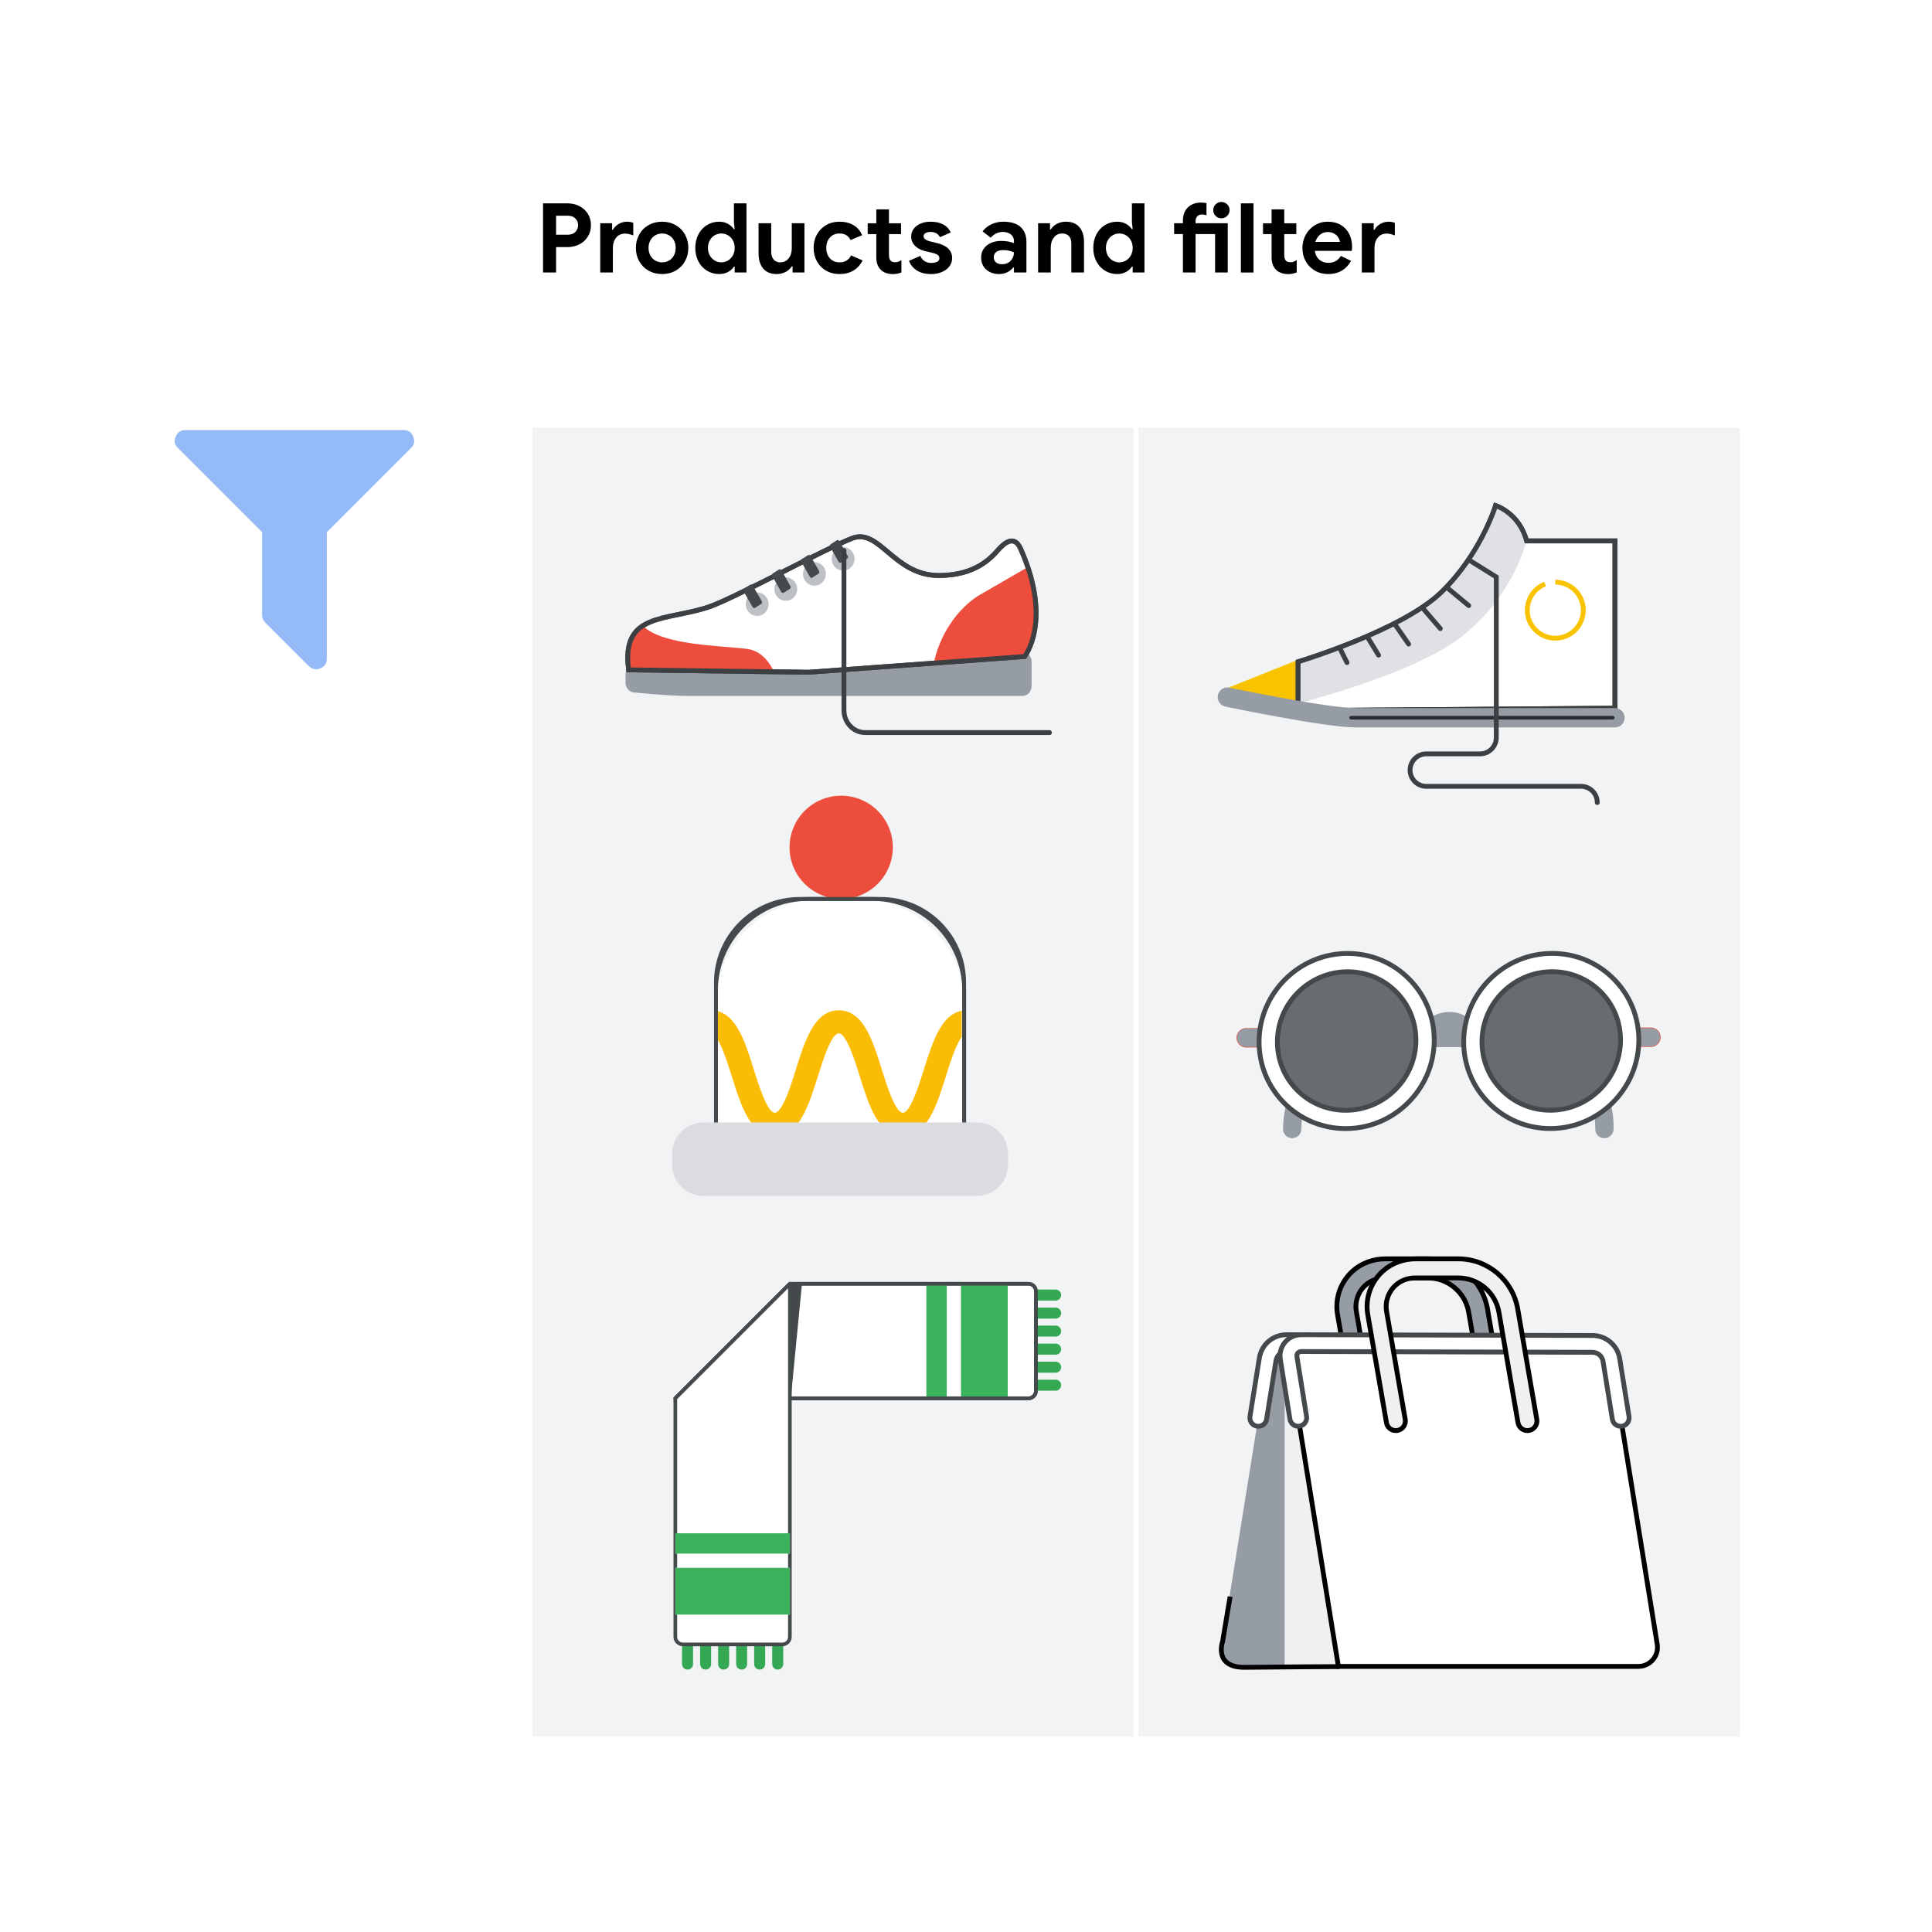 <?xml version="1.0" encoding="utf-8"?>
<!-- Generator: Adobe Illustrator 25.0.0, SVG Export Plug-In . SVG Version: 6.00 Build 0)  -->
<svg version="1.1" xmlns="http://www.w3.org/2000/svg" xmlns:xlink="http://www.w3.org/1999/xlink" x="0px" y="0px"
	 viewBox="0 0 400 400" style="enable-background:new 0 0 400 400;" xml:space="preserve">
<style type="text/css">
	.st0{fill:#FFFFFF;}
	.st1{fill:#94BBF8;}
	.st2{fill:#F1F3F4;}
	.st3{fill:#969CA4;}
	.st4{fill:#FFFFFF;stroke:#3C4043;stroke-linecap:round;stroke-miterlimit:10;}
	.st5{fill:#EC4D3C;}
	.st6{fill:none;stroke:#3C4043;stroke-linecap:round;stroke-miterlimit:10;}
	.st7{fill:none;stroke:#BDC1C6;stroke-width:2;stroke-miterlimit:10;}
	.st8{fill:#44494C;}
	.st9{fill:none;stroke:#FFFFFF;stroke-linecap:round;stroke-miterlimit:10;}
	.st10{fill:none;stroke:#EA4335;stroke-width:4;stroke-linecap:round;stroke-linejoin:round;stroke-miterlimit:10;}
	.st11{opacity:0.5;}
	.st12{fill:none;stroke:url(#SVGID_1_);stroke-width:4;stroke-linecap:round;stroke-linejoin:round;stroke-miterlimit:10;}
	.st13{fill:none;stroke:url(#SVGID_2_);stroke-width:4;stroke-linecap:round;stroke-linejoin:round;stroke-miterlimit:10;}
	.st14{fill:#686C71;}
	.st15{fill:#FFFFFF;stroke:#44494C;stroke-linecap:round;stroke-linejoin:round;stroke-miterlimit:10;}
	.st16{fill:#34A853;}
	.st17{fill:#3BB05D;}
	.st18{clip-path:url(#SVGID_4_);fill:#FBBC05;}
	.st19{fill:#DADCE0;}
	.st20{fill:#FAC300;}
	.st21{fill:#DFE1E5;}
	.st22{fill:none;stroke:#FAC300;stroke-miterlimit:10;}
	.st23{fill:none;stroke:#969CA4;stroke-width:4;stroke-linecap:round;stroke-linejoin:round;stroke-miterlimit:10;}
	.st24{fill:none;stroke:#2A2C33;stroke-width:0.75;stroke-linecap:round;stroke-miterlimit:10;}
	.st25{fill:#E09108;}
	.st26{fill:#969CA4;stroke:#000000;stroke-miterlimit:10;}
	.st27{fill:#EFF0F2;}
	.st28{fill:#FFFFFF;stroke:#000000;stroke-miterlimit:10;}
	.st29{fill:#FBBC05;}
	.st30{fill:#EFF0F2;stroke:#000000;stroke-miterlimit:10;}
	.st31{fill:none;stroke:#000000;stroke-miterlimit:10;}
	.st32{fill:none;stroke:url(#SVGID_7_);stroke-width:4;stroke-linecap:round;stroke-linejoin:round;stroke-miterlimit:10;}
	.st33{fill:none;stroke:url(#SVGID_8_);stroke-width:4;stroke-linecap:round;stroke-linejoin:round;stroke-miterlimit:10;}
	.st34{clip-path:url(#SVGID_10_);fill:#FBBC05;}
	.st35{fill:none;stroke:url(#SVGID_13_);stroke-width:4;stroke-linecap:round;stroke-linejoin:round;stroke-miterlimit:10;}
	.st36{fill:none;stroke:url(#SVGID_14_);stroke-width:4;stroke-linecap:round;stroke-linejoin:round;stroke-miterlimit:10;}
	.st37{clip-path:url(#SVGID_16_);fill:#FBBC05;}
	.st38{fill:none;stroke:url(#SVGID_19_);stroke-width:4;stroke-linecap:round;stroke-linejoin:round;stroke-miterlimit:10;}
	.st39{fill:none;stroke:url(#SVGID_20_);stroke-width:4;stroke-linecap:round;stroke-linejoin:round;stroke-miterlimit:10;}
	.st40{clip-path:url(#SVGID_22_);fill:#FBBC05;}
	.st41{fill:none;stroke:url(#SVGID_25_);stroke-width:4;stroke-linecap:round;stroke-linejoin:round;stroke-miterlimit:10;}
	.st42{fill:none;stroke:url(#SVGID_26_);stroke-width:4;stroke-linecap:round;stroke-linejoin:round;stroke-miterlimit:10;}
	.st43{clip-path:url(#SVGID_28_);fill:#FBBC05;}
	.st44{fill:none;stroke:url(#SVGID_31_);stroke-width:4;stroke-linecap:round;stroke-linejoin:round;stroke-miterlimit:10;}
	.st45{fill:none;stroke:url(#SVGID_32_);stroke-width:4;stroke-linecap:round;stroke-linejoin:round;stroke-miterlimit:10;}
	.st46{clip-path:url(#SVGID_34_);fill:#FBBC05;}
	.st47{fill:none;stroke:url(#SVGID_37_);stroke-width:4;stroke-linecap:round;stroke-linejoin:round;stroke-miterlimit:10;}
	.st48{fill:none;stroke:url(#SVGID_38_);stroke-width:4;stroke-linecap:round;stroke-linejoin:round;stroke-miterlimit:10;}
	.st49{clip-path:url(#SVGID_40_);fill:#FBBC05;}
	.st50{fill:none;stroke:url(#SVGID_43_);stroke-width:4;stroke-linecap:round;stroke-linejoin:round;stroke-miterlimit:10;}
	.st51{fill:none;stroke:url(#SVGID_44_);stroke-width:4;stroke-linecap:round;stroke-linejoin:round;stroke-miterlimit:10;}
	.st52{clip-path:url(#SVGID_46_);fill:#FBBC05;}
	.st53{fill:none;stroke:url(#SVGID_49_);stroke-width:4;stroke-linecap:round;stroke-linejoin:round;stroke-miterlimit:10;}
	.st54{fill:none;stroke:url(#SVGID_50_);stroke-width:4;stroke-linecap:round;stroke-linejoin:round;stroke-miterlimit:10;}
	.st55{clip-path:url(#SVGID_52_);fill:#FBBC05;}
	.st56{fill:none;stroke:url(#SVGID_55_);stroke-width:4;stroke-linecap:round;stroke-linejoin:round;stroke-miterlimit:10;}
	.st57{fill:none;stroke:url(#SVGID_56_);stroke-width:4;stroke-linecap:round;stroke-linejoin:round;stroke-miterlimit:10;}
	.st58{clip-path:url(#SVGID_58_);fill:#FBBC05;}
	.st59{fill:none;stroke:url(#SVGID_61_);stroke-width:4;stroke-linecap:round;stroke-linejoin:round;stroke-miterlimit:10;}
	.st60{fill:none;stroke:url(#SVGID_62_);stroke-width:4;stroke-linecap:round;stroke-linejoin:round;stroke-miterlimit:10;}
	.st61{clip-path:url(#SVGID_64_);fill:#FBBC05;}
	.st62{fill:none;stroke:url(#SVGID_67_);stroke-width:4;stroke-linecap:round;stroke-linejoin:round;stroke-miterlimit:10;}
	.st63{fill:none;stroke:url(#SVGID_68_);stroke-width:4;stroke-linecap:round;stroke-linejoin:round;stroke-miterlimit:10;}
	.st64{clip-path:url(#SVGID_70_);fill:#FBBC05;}
	.st65{fill:none;stroke:url(#SVGID_73_);stroke-width:4;stroke-linecap:round;stroke-linejoin:round;stroke-miterlimit:10;}
	.st66{fill:none;stroke:url(#SVGID_74_);stroke-width:4;stroke-linecap:round;stroke-linejoin:round;stroke-miterlimit:10;}
	.st67{clip-path:url(#SVGID_76_);fill:#FBBC05;}
	.st68{fill:none;stroke:url(#SVGID_79_);stroke-width:4;stroke-linecap:round;stroke-linejoin:round;stroke-miterlimit:10;}
	.st69{fill:none;stroke:url(#SVGID_80_);stroke-width:4;stroke-linecap:round;stroke-linejoin:round;stroke-miterlimit:10;}
	.st70{clip-path:url(#SVGID_82_);fill:#FBBC05;}
	.st71{fill:none;stroke:url(#SVGID_85_);stroke-width:4;stroke-linecap:round;stroke-linejoin:round;stroke-miterlimit:10;}
	.st72{fill:none;stroke:url(#SVGID_86_);stroke-width:4;stroke-linecap:round;stroke-linejoin:round;stroke-miterlimit:10;}
	.st73{clip-path:url(#SVGID_88_);fill:#FBBC05;}
	.st74{fill:none;stroke:url(#SVGID_91_);stroke-width:4;stroke-linecap:round;stroke-linejoin:round;stroke-miterlimit:10;}
	.st75{fill:none;stroke:url(#SVGID_92_);stroke-width:4;stroke-linecap:round;stroke-linejoin:round;stroke-miterlimit:10;}
	.st76{clip-path:url(#SVGID_94_);fill:#FBBC05;}
	.st77{fill:none;stroke:url(#SVGID_97_);stroke-width:4;stroke-linecap:round;stroke-linejoin:round;stroke-miterlimit:10;}
	.st78{fill:none;stroke:url(#SVGID_98_);stroke-width:4;stroke-linecap:round;stroke-linejoin:round;stroke-miterlimit:10;}
	.st79{clip-path:url(#SVGID_100_);fill:#FBBC05;}
	.st80{fill:none;stroke:url(#SVGID_103_);stroke-width:4;stroke-linecap:round;stroke-linejoin:round;stroke-miterlimit:10;}
	.st81{fill:none;stroke:url(#SVGID_104_);stroke-width:4;stroke-linecap:round;stroke-linejoin:round;stroke-miterlimit:10;}
	.st82{clip-path:url(#SVGID_106_);fill:#FBBC05;}
	.st83{fill:none;stroke:url(#SVGID_109_);stroke-width:4;stroke-linecap:round;stroke-linejoin:round;stroke-miterlimit:10;}
	.st84{fill:none;stroke:url(#SVGID_110_);stroke-width:4;stroke-linecap:round;stroke-linejoin:round;stroke-miterlimit:10;}
	.st85{clip-path:url(#SVGID_112_);fill:#FBBC05;}
	.st86{fill:none;stroke:url(#SVGID_115_);stroke-width:4;stroke-linecap:round;stroke-linejoin:round;stroke-miterlimit:10;}
	.st87{fill:none;stroke:url(#SVGID_116_);stroke-width:4;stroke-linecap:round;stroke-linejoin:round;stroke-miterlimit:10;}
	.st88{clip-path:url(#SVGID_118_);fill:#FBBC05;}
	.st89{fill:none;stroke:url(#SVGID_121_);stroke-width:4;stroke-linecap:round;stroke-linejoin:round;stroke-miterlimit:10;}
	.st90{fill:none;stroke:url(#SVGID_122_);stroke-width:4;stroke-linecap:round;stroke-linejoin:round;stroke-miterlimit:10;}
	.st91{clip-path:url(#SVGID_124_);fill:#FBBC05;}
	.st92{fill:none;stroke:url(#SVGID_127_);stroke-width:4;stroke-linecap:round;stroke-linejoin:round;stroke-miterlimit:10;}
	.st93{fill:none;stroke:url(#SVGID_128_);stroke-width:4;stroke-linecap:round;stroke-linejoin:round;stroke-miterlimit:10;}
	.st94{clip-path:url(#SVGID_130_);fill:#FBBC05;}
	.st95{fill:none;stroke:url(#SVGID_133_);stroke-width:4;stroke-linecap:round;stroke-linejoin:round;stroke-miterlimit:10;}
	.st96{fill:none;stroke:url(#SVGID_134_);stroke-width:4;stroke-linecap:round;stroke-linejoin:round;stroke-miterlimit:10;}
	.st97{clip-path:url(#SVGID_136_);fill:#FBBC05;}
	.st98{fill:none;stroke:url(#SVGID_139_);stroke-width:4;stroke-linecap:round;stroke-linejoin:round;stroke-miterlimit:10;}
	.st99{fill:none;stroke:url(#SVGID_140_);stroke-width:4;stroke-linecap:round;stroke-linejoin:round;stroke-miterlimit:10;}
	.st100{clip-path:url(#SVGID_142_);fill:#FBBC05;}
	.st101{fill:none;stroke:url(#SVGID_145_);stroke-width:4;stroke-linecap:round;stroke-linejoin:round;stroke-miterlimit:10;}
	.st102{fill:none;stroke:url(#SVGID_146_);stroke-width:4;stroke-linecap:round;stroke-linejoin:round;stroke-miterlimit:10;}
	.st103{clip-path:url(#SVGID_148_);fill:#FBBC05;}
	.st104{fill:none;stroke:url(#SVGID_151_);stroke-width:4;stroke-linecap:round;stroke-linejoin:round;stroke-miterlimit:10;}
	.st105{fill:none;stroke:url(#SVGID_152_);stroke-width:4;stroke-linecap:round;stroke-linejoin:round;stroke-miterlimit:10;}
	.st106{clip-path:url(#SVGID_154_);fill:#FBBC05;}
	.st107{fill:none;stroke:url(#SVGID_157_);stroke-width:4;stroke-linecap:round;stroke-linejoin:round;stroke-miterlimit:10;}
	.st108{fill:none;stroke:url(#SVGID_158_);stroke-width:4;stroke-linecap:round;stroke-linejoin:round;stroke-miterlimit:10;}
	.st109{clip-path:url(#SVGID_160_);fill:#FBBC05;}
	.st110{fill:none;stroke:url(#SVGID_163_);stroke-width:4;stroke-linecap:round;stroke-linejoin:round;stroke-miterlimit:10;}
	.st111{fill:none;stroke:url(#SVGID_164_);stroke-width:4;stroke-linecap:round;stroke-linejoin:round;stroke-miterlimit:10;}
	.st112{clip-path:url(#SVGID_166_);fill:#FBBC05;}
	.st113{fill:none;stroke:url(#SVGID_169_);stroke-width:4;stroke-linecap:round;stroke-linejoin:round;stroke-miterlimit:10;}
	.st114{fill:none;stroke:url(#SVGID_170_);stroke-width:4;stroke-linecap:round;stroke-linejoin:round;stroke-miterlimit:10;}
	.st115{clip-path:url(#SVGID_172_);fill:#FBBC05;}
	.st116{fill:none;stroke:url(#SVGID_175_);stroke-width:4;stroke-linecap:round;stroke-linejoin:round;stroke-miterlimit:10;}
	.st117{fill:none;stroke:url(#SVGID_176_);stroke-width:4;stroke-linecap:round;stroke-linejoin:round;stroke-miterlimit:10;}
	.st118{clip-path:url(#SVGID_178_);fill:#FBBC05;}
	.st119{fill:none;stroke:url(#SVGID_181_);stroke-width:4;stroke-linecap:round;stroke-linejoin:round;stroke-miterlimit:10;}
	.st120{fill:none;stroke:url(#SVGID_182_);stroke-width:4;stroke-linecap:round;stroke-linejoin:round;stroke-miterlimit:10;}
	.st121{clip-path:url(#SVGID_184_);fill:#FBBC05;}
	.st122{fill:none;stroke:url(#SVGID_187_);stroke-width:4;stroke-linecap:round;stroke-linejoin:round;stroke-miterlimit:10;}
	.st123{fill:none;stroke:url(#SVGID_188_);stroke-width:4;stroke-linecap:round;stroke-linejoin:round;stroke-miterlimit:10;}
	.st124{clip-path:url(#SVGID_190_);fill:#FBBC05;}
	.st125{fill:none;stroke:url(#SVGID_193_);stroke-width:4;stroke-linecap:round;stroke-linejoin:round;stroke-miterlimit:10;}
	.st126{fill:none;stroke:url(#SVGID_194_);stroke-width:4;stroke-linecap:round;stroke-linejoin:round;stroke-miterlimit:10;}
	.st127{clip-path:url(#SVGID_196_);fill:#FBBC05;}
	.st128{fill:none;stroke:url(#SVGID_199_);stroke-width:4;stroke-linecap:round;stroke-linejoin:round;stroke-miterlimit:10;}
	.st129{fill:none;stroke:url(#SVGID_200_);stroke-width:4;stroke-linecap:round;stroke-linejoin:round;stroke-miterlimit:10;}
	.st130{clip-path:url(#SVGID_202_);fill:#FBBC05;}
	.st131{fill:none;stroke:url(#SVGID_205_);stroke-width:4;stroke-linecap:round;stroke-linejoin:round;stroke-miterlimit:10;}
	.st132{fill:none;stroke:url(#SVGID_206_);stroke-width:4;stroke-linecap:round;stroke-linejoin:round;stroke-miterlimit:10;}
	.st133{clip-path:url(#SVGID_208_);fill:#FBBC05;}
	.st134{fill:none;stroke:url(#SVGID_211_);stroke-width:4;stroke-linecap:round;stroke-linejoin:round;stroke-miterlimit:10;}
	.st135{fill:none;stroke:url(#SVGID_212_);stroke-width:4;stroke-linecap:round;stroke-linejoin:round;stroke-miterlimit:10;}
	.st136{clip-path:url(#SVGID_214_);fill:#FBBC05;}
	.st137{fill:none;stroke:url(#SVGID_217_);stroke-width:4;stroke-linecap:round;stroke-linejoin:round;stroke-miterlimit:10;}
	.st138{fill:none;stroke:url(#SVGID_218_);stroke-width:4;stroke-linecap:round;stroke-linejoin:round;stroke-miterlimit:10;}
	.st139{clip-path:url(#SVGID_220_);fill:#FBBC05;}
	.st140{fill:none;stroke:url(#SVGID_223_);stroke-width:4;stroke-linecap:round;stroke-linejoin:round;stroke-miterlimit:10;}
	.st141{fill:none;stroke:url(#SVGID_224_);stroke-width:4;stroke-linecap:round;stroke-linejoin:round;stroke-miterlimit:10;}
	.st142{clip-path:url(#SVGID_226_);fill:#FBBC05;}
	.st143{fill:none;stroke:url(#SVGID_229_);stroke-width:4;stroke-linecap:round;stroke-linejoin:round;stroke-miterlimit:10;}
	.st144{fill:none;stroke:url(#SVGID_230_);stroke-width:4;stroke-linecap:round;stroke-linejoin:round;stroke-miterlimit:10;}
	.st145{clip-path:url(#SVGID_232_);fill:#FBBC05;}
	.st146{fill:none;stroke:url(#SVGID_235_);stroke-width:4;stroke-linecap:round;stroke-linejoin:round;stroke-miterlimit:10;}
	.st147{fill:none;stroke:url(#SVGID_236_);stroke-width:4;stroke-linecap:round;stroke-linejoin:round;stroke-miterlimit:10;}
	.st148{clip-path:url(#SVGID_238_);fill:#FBBC05;}
	.st149{fill:none;stroke:url(#SVGID_241_);stroke-width:4;stroke-linecap:round;stroke-linejoin:round;stroke-miterlimit:10;}
	.st150{fill:none;stroke:url(#SVGID_242_);stroke-width:4;stroke-linecap:round;stroke-linejoin:round;stroke-miterlimit:10;}
	.st151{clip-path:url(#SVGID_244_);fill:#FBBC05;}
	.st152{fill:none;stroke:url(#SVGID_247_);stroke-width:4;stroke-linecap:round;stroke-linejoin:round;stroke-miterlimit:10;}
	.st153{fill:none;stroke:url(#SVGID_248_);stroke-width:4;stroke-linecap:round;stroke-linejoin:round;stroke-miterlimit:10;}
	.st154{clip-path:url(#SVGID_250_);fill:#FBBC05;}
	.st155{fill:none;stroke:url(#SVGID_253_);stroke-width:4;stroke-linecap:round;stroke-linejoin:round;stroke-miterlimit:10;}
	.st156{fill:none;stroke:url(#SVGID_254_);stroke-width:4;stroke-linecap:round;stroke-linejoin:round;stroke-miterlimit:10;}
	.st157{clip-path:url(#SVGID_256_);fill:#FBBC05;}
	.st158{fill:none;stroke:url(#SVGID_259_);stroke-width:4;stroke-linecap:round;stroke-linejoin:round;stroke-miterlimit:10;}
	.st159{fill:none;stroke:url(#SVGID_260_);stroke-width:4;stroke-linecap:round;stroke-linejoin:round;stroke-miterlimit:10;}
	.st160{clip-path:url(#SVGID_262_);fill:#FBBC05;}
	.st161{fill:none;stroke:url(#SVGID_265_);stroke-width:4;stroke-linecap:round;stroke-linejoin:round;stroke-miterlimit:10;}
	.st162{fill:none;stroke:url(#SVGID_266_);stroke-width:4;stroke-linecap:round;stroke-linejoin:round;stroke-miterlimit:10;}
	.st163{clip-path:url(#SVGID_268_);fill:#FBBC05;}
</style>
<g id="Layer_2">
	<rect x="-10" y="-10" class="st0" width="420" height="420"/>
</g>
<g id="Layer_1">
	<g>
		<path class="st1" d="M36.86,92.78l17.4,17.4v17.16c0,0.59,0.22,1.11,0.65,1.54l9.02,9.02c0.41,0.43,0.93,0.65,1.54,0.65
			c0.27,0,0.56-0.06,0.86-0.17c0.9-0.39,1.34-1.05,1.34-2.02v-26.18l17.4-17.4c0.72-0.67,0.87-1.45,0.48-2.4
			c-0.39-0.9-1.06-1.34-2.02-1.34H38.4c-0.96,0-1.64,0.45-2.02,1.34C35.98,91.33,36.14,92.12,36.86,92.78z"/>
		<rect x="110.24" y="88.56" class="st2" width="250" height="271"/>
		<g>
			<g>
				<path class="st3" d="M131.38,143.37c-1.03,0-1.87-0.91-1.87-2.03v-1.71c0-1.12,0.84-2.03,1.87-2.03
					c2.33,0,23.22,1.74,38.91-0.09c4.34-0.51,38.39-2.53,41.42-2.53c1.03,0,1.87,0.91,1.87,2.03v5.04c0,1.12-0.84,2.03-1.87,2.03
					c0,0-65.49,0-69.51,0C138.18,144.09,131.38,143.37,131.38,143.37z"/>
				<path class="st4" d="M212.13,135.92c0,0,5.86-7.3-0.83-22.32c-1.37-3.07-3.53-0.99-4.59,0.2c-1.53,1.72-4.74,5.35-12.35,5.35
					c-9.28,0-12.25-9.84-17.88-7.72c-5.22,1.96-24.83,12.64-29.89,14.29c-8.92,2.9-18.04,1.14-16.43,12.97l37.3,0.49L212.13,135.92z
					"/>
				<path class="st5" d="M202.63,123.3l10.16-5.89c4.2,12.44-0.66,18.5-0.66,18.5l-18.81,1.37
					C195.58,127.2,202.63,123.3,202.63,123.3z"/>
				<path class="st5" d="M133.09,129.55c4.02,4.06,15.77,4.07,21.58,4.8c3.11,0.39,4.81,3.08,5.57,4.73l-30.09-0.4
					C129.47,133.64,130.73,131.07,133.09,129.55z"/>
				<path class="st6" d="M212.13,135.92c0,0,5.86-7.3-0.83-22.32c-1.37-3.07-3.53-0.99-4.59,0.2c-1.53,1.72-4.74,5.35-12.35,5.35
					c-9.28,0-12.25-9.84-17.88-7.72c-5.22,1.96-24.83,12.64-29.89,14.29c-8.92,2.9-18.04,1.14-16.43,12.97l37.3,0.49L212.13,135.92z
					"/>
				<path class="st7" d="M167.25,118.83c0,0.8,0.61,1.44,1.37,1.44s1.37-0.65,1.37-1.44c0-0.8-0.61-1.44-1.37-1.44
					S167.25,118.03,167.25,118.83z"/>
				<path class="st7" d="M173.19,115.7c0,0.8,0.61,1.44,1.37,1.44c0.76,0,1.37-0.65,1.37-1.44c0-0.8-0.61-1.44-1.37-1.44
					C173.8,114.26,173.19,114.91,173.19,115.7z"/>
				<path class="st7" d="M161.32,121.96c0,0.8,0.61,1.44,1.37,1.44c0.76,0,1.37-0.65,1.37-1.44c0-0.8-0.61-1.44-1.37-1.44
					C161.93,120.52,161.32,121.16,161.32,121.96z"/>
				<ellipse class="st7" cx="156.76" cy="125.09" rx="1.37" ry="1.44"/>
				<path class="st8" d="M167.68,119.43c0.11,0.2,0.35,0.26,0.54,0.14l1.23-0.78c0.19-0.12,0.25-0.37,0.13-0.57l-1.79-3.12
					c-0.11-0.2-0.35-0.26-0.54-0.14l-1.23,0.78c-0.19,0.12-0.25,0.37-0.13,0.57L167.68,119.43z"/>
				<path class="st8" d="M173.62,116.31c0.11,0.2,0.35,0.26,0.54,0.14l1.23-0.78c0.19-0.12,0.25-0.37,0.13-0.57l-1.75-3.08
					c-0.11-0.2-0.35-0.26-0.54-0.14l-1.23,0.78c-0.19,0.12-0.25,0.37-0.13,0.57L173.62,116.31z"/>
				<path class="st8" d="M161.75,122.56c0.11,0.2,0.35,0.26,0.54,0.14l1.23-0.78c0.19-0.12,0.25-0.37,0.13-0.57l-1.86-3.28
					c-0.11-0.2-0.35-0.26-0.54-0.14l-1.23,0.78c-0.19,0.12-0.25,0.37-0.13,0.57L161.75,122.56z"/>
				<path class="st8" d="M155.82,125.69c0.11,0.2,0.35,0.26,0.54,0.14l1.23-0.78c0.19-0.12,0.25-0.37,0.13-0.57l-1.88-3.26
					c-0.11-0.2-0.35-0.26-0.54-0.14l-1.23,0.78c-0.19,0.12-0.25,0.37-0.13,0.57L155.82,125.69z"/>
			</g>
			<path class="st6" d="M174.73,113.98v33.05c0,2.57,1.96,4.64,4.38,4.64h38.17"/>
		</g>
		<line class="st9" x1="235.24" y1="88.56" x2="235.24" y2="359.56"/>
		<g>
			<g>
				<g>
					<path d="M112.43,42.1h5.04c0.91,0,1.73,0.19,2.48,0.57c0.75,0.38,1.33,0.91,1.76,1.6c0.43,0.69,0.64,1.47,0.64,2.35
						s-0.21,1.67-0.64,2.36c-0.43,0.69-1.01,1.23-1.76,1.61c-0.75,0.38-1.57,0.57-2.48,0.57h-2.34v5.26h-2.7V42.1z M117.55,48.6
						c0.67,0,1.19-0.19,1.57-0.58c0.38-0.39,0.57-0.85,0.57-1.4s-0.19-1.01-0.57-1.39c-0.38-0.38-0.9-0.57-1.57-0.57h-2.42v3.94
						H117.55z"/>
					<path d="M124.27,46.22h2.46v1.36h0.16c0.25-0.48,0.65-0.88,1.18-1.2c0.53-0.32,1.12-0.48,1.76-0.48c0.47,0,0.89,0.08,1.28,0.24
						v2.6c-0.36-0.13-0.66-0.23-0.91-0.29c-0.25-0.06-0.51-0.09-0.79-0.09c-0.77,0-1.39,0.28-1.84,0.84
						c-0.45,0.56-0.68,1.27-0.68,2.13v5.09h-2.62V46.22z"/>
					<path d="M134.27,56.03c-0.83-0.47-1.47-1.12-1.93-1.94c-0.46-0.82-0.69-1.74-0.69-2.77c0-1.01,0.23-1.93,0.69-2.76
						c0.46-0.83,1.1-1.48,1.93-1.95c0.83-0.47,1.77-0.71,2.82-0.71c1.04,0,1.97,0.24,2.8,0.71c0.83,0.47,1.47,1.12,1.93,1.95
						c0.46,0.83,0.69,1.75,0.69,2.76c0,1.03-0.23,1.95-0.69,2.77c-0.46,0.82-1.1,1.47-1.93,1.94c-0.83,0.47-1.76,0.71-2.8,0.71
						C136.04,56.74,135.1,56.5,134.27,56.03z M138.49,53.96c0.43-0.24,0.77-0.59,1.02-1.04c0.25-0.45,0.38-0.99,0.38-1.6
						c0-0.6-0.13-1.13-0.38-1.58c-0.25-0.45-0.59-0.8-1.02-1.04s-0.89-0.36-1.4-0.36c-0.51,0-0.97,0.12-1.4,0.36
						c-0.43,0.24-0.77,0.59-1.03,1.04c-0.26,0.45-0.39,0.98-0.39,1.58c0,0.6,0.13,1.13,0.39,1.59c0.26,0.46,0.6,0.81,1.03,1.05
						c0.43,0.24,0.89,0.36,1.4,0.36C137.6,54.32,138.06,54.2,138.49,53.96z"/>
					<path d="M146.38,56.05c-0.75-0.46-1.35-1.1-1.78-1.92c-0.43-0.82-0.65-1.76-0.65-2.81c0-1.04,0.22-1.97,0.65-2.8
						c0.43-0.83,1.03-1.47,1.78-1.93s1.59-0.69,2.51-0.69c0.69,0,1.31,0.15,1.84,0.45c0.53,0.3,0.94,0.67,1.22,1.11h0.16l-0.16-1.44
						V42.1h2.6v14.32h-2.44V55.2h-0.16c-0.27,0.44-0.67,0.81-1.21,1.1c-0.54,0.29-1.16,0.44-1.85,0.44
						C147.97,56.74,147.13,56.51,146.38,56.05z M150.71,53.94c0.43-0.25,0.77-0.61,1.02-1.06c0.25-0.45,0.38-0.97,0.38-1.56
						s-0.13-1.11-0.38-1.56c-0.25-0.45-0.59-0.8-1.02-1.05c-0.43-0.25-0.89-0.37-1.38-0.37c-0.48,0-0.93,0.12-1.36,0.37
						c-0.43,0.25-0.77,0.6-1.02,1.05c-0.25,0.45-0.38,0.97-0.38,1.56s0.13,1.11,0.38,1.56c0.25,0.45,0.59,0.81,1.02,1.06
						s0.88,0.38,1.36,0.38C149.82,54.32,150.28,54.19,150.71,53.94z"/>
					<path d="M158.01,55.6c-0.64-0.76-0.96-1.82-0.96-3.18v-6.2h2.62v5.88c0,0.69,0.17,1.24,0.5,1.63c0.33,0.39,0.77,0.59,1.32,0.59
						c0.75,0,1.34-0.27,1.78-0.82s0.66-1.24,0.66-2.08v-5.2h2.62v10.2h-2.46v-1.28h-0.16c-0.31,0.49-0.74,0.88-1.29,1.17
						c-0.55,0.29-1.16,0.43-1.83,0.43C159.58,56.74,158.65,56.36,158.01,55.6z"/>
					<path d="M171.05,56.05c-0.81-0.46-1.45-1.1-1.91-1.93c-0.46-0.83-0.69-1.76-0.69-2.8s0.23-1.97,0.69-2.79
						c0.46-0.82,1.1-1.46,1.91-1.93s1.73-0.7,2.76-0.7c1.13,0,2.11,0.24,2.92,0.73c0.81,0.49,1.4,1.18,1.76,2.07l-2.4,1
						c-0.43-0.91-1.19-1.36-2.28-1.36c-0.8,0-1.46,0.27-1.97,0.82s-0.77,1.27-0.77,2.16c0,0.91,0.26,1.63,0.77,2.18
						s1.17,0.82,1.97,0.82c1.11,0,1.91-0.48,2.4-1.44l2.38,1.04c-0.44,0.89-1.07,1.59-1.88,2.08c-0.81,0.49-1.78,0.74-2.9,0.74
						C172.78,56.74,171.86,56.51,171.05,56.05z"/>
					<path d="M183.41,56.51c-0.43-0.16-0.77-0.37-1.04-0.64c-0.63-0.61-0.94-1.48-0.94-2.61v-4.79h-1.78v-2.24h1.78v-2.88h2.62v2.88
						h2.5v2.24h-2.5v4.34c0,0.53,0.11,0.92,0.34,1.15c0.19,0.22,0.51,0.33,0.96,0.33c0.25,0,0.46-0.03,0.63-0.1
						c0.17-0.07,0.38-0.18,0.65-0.34v2.56c-0.57,0.23-1.18,0.34-1.82,0.34C184.3,56.74,183.84,56.66,183.41,56.51z"/>
					<path d="M189.8,55.98c-0.77-0.51-1.3-1.17-1.61-1.98l2.34-1.02c0.21,0.48,0.52,0.84,0.91,1.09c0.39,0.25,0.85,0.37,1.37,0.37
						c0.48,0,0.88-0.08,1.2-0.23c0.32-0.15,0.48-0.4,0.48-0.75c0-0.33-0.15-0.58-0.44-0.75c-0.29-0.17-0.73-0.32-1.32-0.45
						l-1.2-0.26c-0.83-0.2-1.51-0.56-2.06-1.09c-0.55-0.53-0.82-1.18-0.82-1.97c0-0.59,0.18-1.11,0.53-1.58
						c0.35-0.47,0.83-0.83,1.44-1.08c0.61-0.25,1.28-0.38,2.01-0.38c2.11,0,3.51,0.74,4.22,2.22l-2.24,0.98
						c-0.4-0.72-1.04-1.08-1.92-1.08c-0.45,0-0.81,0.08-1.08,0.25c-0.27,0.17-0.4,0.38-0.4,0.63c0,0.48,0.45,0.84,1.36,1.08
						l1.5,0.36c1.01,0.25,1.78,0.64,2.29,1.16c0.51,0.52,0.77,1.16,0.77,1.92c0,0.65-0.19,1.23-0.57,1.73
						c-0.38,0.5-0.9,0.89-1.56,1.17c-0.66,0.28-1.39,0.42-2.19,0.42C191.57,56.74,190.57,56.49,189.8,55.98z"/>
					<path d="M204.17,55.79c-0.69-0.63-1.04-1.46-1.04-2.49c0-0.68,0.18-1.28,0.54-1.8c0.36-0.52,0.85-0.92,1.48-1.2
						c0.63-0.28,1.32-0.42,2.08-0.42c1.05,0,1.95,0.15,2.7,0.46V49.9c0-0.56-0.21-1.01-0.63-1.36s-0.98-0.52-1.69-0.52
						c-0.48,0-0.94,0.11-1.39,0.33c-0.45,0.22-0.82,0.51-1.11,0.87l-1.68-1.32c0.49-0.64,1.11-1.13,1.86-1.48
						c0.75-0.35,1.56-0.52,2.44-0.52c1.56,0,2.75,0.36,3.56,1.08c0.81,0.72,1.22,1.77,1.22,3.16v6.28h-2.58v-1.04h-0.16
						c-0.31,0.4-0.71,0.73-1.21,0.98s-1.08,0.38-1.73,0.38C205.75,56.74,204.86,56.42,204.17,55.79z M209.26,53.97
						c0.45-0.49,0.67-1.06,0.67-1.71c-0.68-0.32-1.39-0.48-2.14-0.48c-1.36,0-2.04,0.51-2.04,1.52c0,0.41,0.15,0.75,0.44,1.01
						c0.29,0.26,0.71,0.39,1.26,0.39C208.21,54.7,208.81,54.46,209.26,53.97z"/>
					<path d="M214.93,46.22h2.46v1.28h0.16c0.31-0.49,0.74-0.88,1.3-1.17c0.56-0.29,1.17-0.43,1.82-0.43c1.23,0,2.16,0.37,2.8,1.12
						c0.64,0.75,0.96,1.77,0.96,3.06v6.34h-2.62V50.4c0-0.65-0.17-1.16-0.5-1.52c-0.33-0.36-0.8-0.54-1.4-0.54
						c-0.71,0-1.28,0.27-1.71,0.82s-0.65,1.23-0.65,2.06v5.2h-2.62V46.22z"/>
					<path d="M228.78,56.05c-0.75-0.46-1.35-1.1-1.78-1.92c-0.43-0.82-0.65-1.76-0.65-2.81c0-1.04,0.22-1.97,0.65-2.8
						c0.43-0.83,1.03-1.47,1.78-1.93s1.59-0.69,2.51-0.69c0.69,0,1.31,0.15,1.84,0.45c0.53,0.3,0.94,0.67,1.22,1.11h0.16l-0.16-1.44
						V42.1h2.6v14.32h-2.44V55.2h-0.16c-0.27,0.44-0.67,0.81-1.21,1.1c-0.54,0.29-1.16,0.44-1.85,0.44
						C230.37,56.74,229.53,56.51,228.78,56.05z M233.11,53.94c0.43-0.25,0.77-0.61,1.02-1.06c0.25-0.45,0.38-0.97,0.38-1.56
						s-0.13-1.11-0.38-1.56c-0.25-0.45-0.59-0.8-1.02-1.05c-0.43-0.25-0.89-0.37-1.38-0.37c-0.48,0-0.93,0.12-1.36,0.37
						c-0.43,0.25-0.77,0.6-1.02,1.05c-0.25,0.45-0.38,0.97-0.38,1.56s0.13,1.11,0.38,1.56c0.25,0.45,0.59,0.81,1.02,1.06
						c0.43,0.25,0.88,0.38,1.36,0.38C232.22,54.32,232.68,54.19,233.11,53.94z"/>
					<path d="M244.91,48.46h-1.82v-2.24h1.82v-0.56c0-1.16,0.35-2.07,1.04-2.73c0.69-0.66,1.6-0.99,2.72-0.99
						c0.45,0,0.83,0.04,1.12,0.12v2.52c-0.05-0.01-0.17-0.05-0.34-0.1c-0.17-0.05-0.38-0.08-0.62-0.08c-0.39,0-0.7,0.13-0.94,0.38
						s-0.36,0.6-0.36,1.04v0.4h6.66v10.2h-2.62v-7.96h-4.04v7.96h-2.62V48.46z M251.68,44.7c-0.33-0.33-0.49-0.73-0.49-1.2
						s0.16-0.86,0.49-1.19c0.33-0.33,0.72-0.49,1.19-0.49s0.87,0.16,1.2,0.49c0.33,0.33,0.5,0.72,0.5,1.19s-0.17,0.87-0.5,1.2
						c-0.33,0.33-0.73,0.5-1.2,0.5S252.01,45.03,251.68,44.7z"/>
					<path d="M256.91,42.1h2.62v14.32h-2.62V42.1z"/>
					<path d="M265.25,56.51c-0.43-0.16-0.77-0.37-1.04-0.64c-0.63-0.61-0.94-1.48-0.94-2.61v-4.79h-1.78v-2.24h1.78v-2.88h2.62v2.88
						h2.5v2.24h-2.5v4.34c0,0.53,0.11,0.92,0.34,1.15c0.19,0.22,0.51,0.33,0.96,0.33c0.25,0,0.46-0.03,0.63-0.1
						c0.17-0.07,0.38-0.18,0.65-0.34v2.56c-0.57,0.23-1.18,0.34-1.82,0.34C266.14,56.74,265.68,56.66,265.25,56.51z"/>
					<path d="M272.25,56.04c-0.81-0.47-1.45-1.11-1.91-1.93c-0.46-0.82-0.69-1.74-0.69-2.77c0-0.97,0.23-1.88,0.68-2.71
						c0.45-0.83,1.08-1.5,1.88-1.99s1.69-0.74,2.68-0.74c1.05,0,1.96,0.23,2.72,0.68c0.76,0.45,1.34,1.07,1.73,1.86
						c0.39,0.79,0.59,1.66,0.59,2.62c0,0.31-0.02,0.6-0.06,0.88h-7.66c0.13,0.81,0.46,1.43,0.97,1.85s1.13,0.63,1.85,0.63
						c0.6,0,1.12-0.13,1.55-0.39s0.78-0.61,1.03-1.05l2.12,1.04c-1.04,1.81-2.62,2.72-4.74,2.72
						C273.98,56.74,273.06,56.51,272.25,56.04z M277.41,50.08c-0.03-0.32-0.14-0.64-0.35-0.95c-0.21-0.31-0.49-0.57-0.86-0.78
						c-0.37-0.21-0.8-0.31-1.29-0.31c-0.63,0-1.16,0.18-1.61,0.55c-0.45,0.37-0.77,0.86-0.97,1.49H277.41z"/>
					<path d="M281.95,46.22h2.46v1.36h0.16c0.25-0.48,0.65-0.88,1.18-1.2c0.53-0.32,1.12-0.48,1.76-0.48c0.47,0,0.89,0.08,1.28,0.24
						v2.6c-0.36-0.13-0.66-0.23-0.91-0.29s-0.51-0.09-0.79-0.09c-0.77,0-1.39,0.28-1.84,0.84s-0.68,1.27-0.68,2.13v5.09h-2.62V46.22
						z"/>
				</g>
			</g>
		</g>
		<g>
			<line class="st10" x1="337.64" y1="214.75" x2="341.81" y2="214.75"/>
			<path class="st3" d="M337.64,216.65c-1.05,0-1.9-0.85-1.9-1.9c0-1.05,0.85-1.9,1.9-1.9l4.16,0h0c1.05,0,1.9,0.85,1.9,1.9
				c0,1.05-0.85,1.9-1.9,1.9L337.64,216.65L337.64,216.65z"/>
			<line class="st10" x1="258.01" y1="214.86" x2="262.17" y2="214.86"/>
			<path class="st3" d="M258.01,216.75c-1.05,0-1.9-0.85-1.9-1.9c0-1.05,0.85-1.9,1.9-1.9l4.16,0h0c1.05,0,1.9,0.85,1.9,1.9
				c0,1.05-0.85,1.9-1.9,1.9L258.01,216.75L258.01,216.75z"/>
			<path class="st3" d="M332.17,235.66c-0.01,0-0.01,0-0.02,0c-1.05-0.01-1.89-0.87-1.87-1.92c0.06-4.74-1.68-9.14-4.88-12.38
				c-2.92-2.95-6.76-4.58-10.81-4.58c0,0,0,0,0,0l-51.74,0.01c-1.05,0-1.9-0.85-1.9-1.9s0.85-1.9,1.9-1.9l51.74-0.01c0,0,0,0,0,0
				c5.07,0,9.87,2.03,13.51,5.71c3.92,3.97,6.05,9.33,5.98,15.09C334.05,234.83,333.21,235.66,332.17,235.66z"/>
			<path class="st3" d="M267.53,235.64c-0.01,0-0.01,0-0.02,0c-1.05-0.01-1.89-0.87-1.87-1.92c0.13-11.44,9.07-20.76,19.93-20.76
				l51.74-0.01c1.05,0,1.9,0.85,1.9,1.9s-0.85,1.9-1.9,1.9l-51.74,0.01c-8.79,0-16.03,7.63-16.14,17.01
				C269.42,234.81,268.57,235.64,267.53,235.64z"/>
			<path class="st3" d="M295.03,218.27c-0.01,0-0.01,0-0.02,0c-1.05-0.01-1.89-0.87-1.87-1.92c0.04-3.77,3.15-6.84,6.92-6.84
				c0,0,0,0,0,0c1.84,0,3.56,0.72,4.84,2.02c1.29,1.3,1.98,3.03,1.96,4.87c-0.01,1.04-0.86,1.87-1.9,1.87c-0.01,0-0.01,0-0.02,0
				c-1.05-0.01-1.89-0.87-1.87-1.92c0.01-0.82-0.3-1.58-0.87-2.16c-0.57-0.57-1.33-0.89-2.15-0.89c0,0,0,0,0,0
				c-1.7,0-3.11,1.39-3.13,3.09C296.91,217.43,296.07,218.27,295.03,218.27z"/>
			<g>
				<g>
					
						<ellipse transform="matrix(0.711 -0.703 0.703 0.711 -70.989 258.288)" class="st14" cx="278.81" cy="215.53" rx="16.33" ry="16.14"/>
				</g>
				<path class="st15" d="M278.62,233.66c-4.85,0-9.38-1.89-12.77-5.32c-3.39-3.43-5.23-7.99-5.17-12.83
					c0.12-9.99,8.33-18.11,18.32-18.11c0,0,0,0,0,0c4.85,0,9.38,1.89,12.77,5.32c3.39,3.43,5.23,7.99,5.17,12.83
					C296.83,225.53,288.61,233.66,278.62,233.66C278.62,233.66,278.62,233.66,278.62,233.66z M279,201.19
					C279,201.19,279,201.19,279,201.19c-7.92,0-14.44,6.45-14.53,14.37c-0.04,3.83,1.4,7.42,4.07,10.12
					c2.67,2.7,6.25,4.19,10.08,4.19c0,0,0,0,0,0c7.92,0,14.44-6.45,14.53-14.37c0,0,0,0,0,0c0.04-3.83-1.4-7.42-4.07-10.12
					C286.4,202.68,282.83,201.19,279,201.19z"/>
			</g>
			<g>
				<g>
					
						<ellipse transform="matrix(0.711 -0.703 0.703 0.711 -58.746 288.067)" class="st14" cx="321.17" cy="215.52" rx="16.33" ry="16.14"/>
				</g>
				<path class="st15" d="M320.98,233.65c-4.85,0-9.38-1.89-12.77-5.32c-3.39-3.43-5.23-7.99-5.17-12.83
					c0.12-9.99,8.33-18.11,18.32-18.11c0,0,0,0,0,0c4.85,0,9.38,1.89,12.77,5.32c3.39,3.43,5.23,7.99,5.17,12.83c0,0,0,0,0,0
					C339.18,225.52,330.97,233.65,320.98,233.65C320.98,233.65,320.98,233.65,320.98,233.65z M321.36,201.18
					C321.36,201.18,321.36,201.18,321.36,201.18c-7.92,0-14.44,6.45-14.53,14.37c-0.04,3.83,1.4,7.42,4.08,10.12
					c2.67,2.7,6.25,4.19,10.07,4.19c0,0,0,0,0,0c7.92,0,14.44-6.45,14.53-14.37c0.04-3.83-1.4-7.42-4.08-10.12
					C328.76,202.67,325.18,201.18,321.36,201.18z"/>
			</g>
		</g>
		<g>
			<g>
				<path class="st16" d="M142.35,345.67c-0.63,0-1.14-0.51-1.14-1.14v-4.28c0-0.63,0.51-1.14,1.14-1.14s1.14,0.51,1.14,1.14v4.28
					C143.49,345.16,142.98,345.67,142.35,345.67z"/>
				<path class="st16" d="M146.09,345.67c-0.63,0-1.14-0.51-1.14-1.14v-4.28c0-0.63,0.51-1.14,1.14-1.14s1.14,0.51,1.14,1.14v4.28
					C147.22,345.16,146.71,345.67,146.09,345.67z"/>
				<path class="st16" d="M149.82,345.67c-0.63,0-1.14-0.51-1.14-1.14v-4.28c0-0.63,0.51-1.14,1.14-1.14s1.14,0.51,1.14,1.14v4.28
					C150.96,345.16,150.45,345.67,149.82,345.67z"/>
				<path class="st16" d="M153.55,345.67c-0.63,0-1.14-0.51-1.14-1.14v-4.28c0-0.63,0.51-1.14,1.14-1.14s1.14,0.51,1.14,1.14v4.28
					C154.69,345.16,154.18,345.67,153.55,345.67z"/>
				<path class="st16" d="M157.28,345.67c-0.63,0-1.14-0.51-1.14-1.14v-4.28c0-0.63,0.51-1.14,1.14-1.14s1.14,0.51,1.14,1.14v4.28
					C158.42,345.16,157.91,345.67,157.28,345.67z"/>
				<path class="st16" d="M161.02,345.67c-0.63,0-1.14-0.51-1.14-1.14v-4.28c0-0.63,0.51-1.14,1.14-1.14s1.14,0.51,1.14,1.14v4.28
					C162.15,345.16,161.64,345.67,161.02,345.67z"/>
			</g>
			<g>
				<path class="st16" d="M218.56,287.93h-4.28c-0.63,0-1.14-0.51-1.14-1.14c0-0.63,0.51-1.14,1.14-1.14h4.28
					c0.63,0,1.14,0.51,1.14,1.14C219.7,287.42,219.19,287.93,218.56,287.93z"/>
				<path class="st16" d="M218.56,284.2h-4.28c-0.63,0-1.14-0.51-1.14-1.14s0.51-1.14,1.14-1.14h4.28c0.63,0,1.14,0.51,1.14,1.14
					S219.19,284.2,218.56,284.2z"/>
				<path class="st16" d="M218.56,280.47h-4.28c-0.63,0-1.14-0.51-1.14-1.14s0.51-1.14,1.14-1.14h4.28c0.63,0,1.14,0.51,1.14,1.14
					S219.19,280.47,218.56,280.47z"/>
				<path class="st16" d="M218.56,276.73h-4.28c-0.63,0-1.14-0.51-1.14-1.14s0.51-1.14,1.14-1.14h4.28c0.63,0,1.14,0.51,1.14,1.14
					S219.19,276.73,218.56,276.73z"/>
				<path class="st16" d="M218.56,273h-4.28c-0.63,0-1.14-0.51-1.14-1.14s0.51-1.14,1.14-1.14h4.28c0.63,0,1.14,0.51,1.14,1.14
					S219.19,273,218.56,273z"/>
				<path class="st16" d="M218.56,269.27h-4.28c-0.63,0-1.14-0.51-1.14-1.14s0.51-1.14,1.14-1.14h4.28c0.63,0,1.14,0.51,1.14,1.14
					S219.19,269.27,218.56,269.27z"/>
			</g>
			<g>
				<path class="st0" d="M163.54,265.8h2.06h47.32c0.86,0,1.56,0.7,1.56,1.56v20.61c0,0.86-0.7,1.56-1.56,1.56h-73.1L163.54,265.8z"
					/>
				<path class="st8" d="M212.92,289.89h-73.1c-0.15,0-0.29-0.09-0.35-0.23c-0.06-0.14-0.03-0.31,0.08-0.41l23.72-23.72
					c0.07-0.07,0.17-0.11,0.27-0.11h49.38c1.07,0,1.94,0.87,1.94,1.94v20.61C214.86,289.02,213.99,289.89,212.92,289.89z
					 M140.74,289.13h72.18c0.65,0,1.18-0.53,1.18-1.18v-20.61c0-0.65-0.53-1.18-1.18-1.18H163.7L140.74,289.13z"/>
			</g>
			<rect x="191.8" y="265.8" class="st17" width="4.21" height="23.72"/>
			<rect x="198.96" y="265.8" class="st17" width="9.68" height="23.72"/>
			<path class="st8" d="M212.92,289.89h-73.1c-0.15,0-0.29-0.09-0.35-0.23c-0.06-0.14-0.03-0.31,0.08-0.41l23.72-23.72
				c0.07-0.07,0.17-0.11,0.27-0.11h49.38c1.07,0,1.94,0.87,1.94,1.94v20.61C214.86,289.02,213.99,289.89,212.92,289.89z
				 M140.74,289.13h72.18c0.65,0,1.18-0.53,1.18-1.18v-20.61c0-0.65-0.53-1.18-1.18-1.18H163.7L140.74,289.13z"/>
			<g>
				<path class="st0" d="M139.82,289.51v49.38c0,0.86,0.7,1.56,1.56,1.56h20.61c0.86,0,1.56-0.7,1.56-1.56v-73.1L139.82,289.51z"/>
				<path class="st8" d="M161.99,340.83h-20.61c-1.07,0-1.94-0.87-1.94-1.93v-49.38c0-0.1,0.04-0.2,0.11-0.27l23.72-23.72
					c0.11-0.11,0.27-0.14,0.41-0.08c0.14,0.06,0.23,0.2,0.23,0.35v73.1C163.92,339.96,163.05,340.83,161.99,340.83z M140.2,289.67
					v49.22c0,0.65,0.53,1.18,1.18,1.18h20.61c0.65,0,1.17-0.53,1.17-1.18v-72.18L140.2,289.67z"/>
			</g>
			<g>
				<rect x="139.82" y="324.6" class="st0" width="23.72" height="9.68"/>
				<rect x="139.82" y="317.45" class="st0" width="23.72" height="4.21"/>
			</g>
			<g>
				<rect x="139.82" y="324.6" class="st17" width="23.72" height="9.68"/>
				<rect x="139.82" y="317.45" class="st17" width="23.72" height="4.21"/>
			</g>
		</g>
		<g>
			<g>
				<g>
					<path class="st0" d="M177.87,186.12h-7.88c-12.01,0-21.75,9.74-21.75,21.75v28.06h51.39v-28.06
						C199.62,195.86,189.89,186.12,177.87,186.12z"/>
					<path class="st8" d="M199.62,236.33h-51.39c-0.22,0-0.4-0.18-0.4-0.4v-32.52c0-9.75,7.94-17.69,17.69-17.69h16.8
						c9.75,0,17.69,7.94,17.69,17.69v32.52C200.02,236.16,199.84,236.33,199.62,236.33z M148.64,235.54h50.59v-32.12
						c0-9.32-7.58-16.89-16.9-16.89h-16.8c-9.32,0-16.9,7.58-16.9,16.89V235.54z"/>
				</g>
				<circle class="st5" cx="174.16" cy="175.43" r="10.69"/>
				<g>
					<defs>
						<path id="SVGID_123_" d="M177.37,186.12h-7.38c-12.01,0-21.75,9.74-21.75,21.75v28.06h50.88v-28.06
							C199.12,195.86,189.38,186.12,177.37,186.12z"/>
					</defs>
					<clipPath id="SVGID_1_">
						<use xlink:href="#SVGID_123_"  style="overflow:visible;"/>
					</clipPath>
					<path style="clip-path:url(#SVGID_1_);fill:#FBBC05;" d="M186.92,235.15c-5.07,0-7.02-6.24-8.9-12.28
						c-0.98-3.12-2.79-8.93-4.35-8.93c-1.56,0-3.37,5.81-4.35,8.93c-1.89,6.04-3.84,12.28-8.9,12.28c-5.07,0-7.02-6.24-8.9-12.28
						c-0.98-3.12-2.79-8.93-4.35-8.93c-1.32,0-2.39-1.07-2.39-2.39s1.07-2.38,2.39-2.38c5.07,0,7.02,6.24,8.9,12.28
						c0.98,3.12,2.79,8.93,4.35,8.93c1.56,0,3.38-5.81,4.35-8.93c1.89-6.04,3.84-12.28,8.9-12.28c5.07,0,7.02,6.24,8.9,12.28
						c0.98,3.12,2.79,8.93,4.35,8.93c1.56,0,3.38-5.81,4.35-8.93c1.89-6.04,3.84-12.28,8.9-12.28c1.32,0,2.38,1.07,2.38,2.38
						s-1.07,2.39-2.38,2.39c-1.56,0-3.38,5.81-4.35,8.93C193.93,228.91,191.98,235.15,186.92,235.15z"/>
				</g>
			</g>
			<path class="st8" d="M197.98,236.33h-48.1c-1.13,0-2.04-0.91-2.04-2.04v-29.24c0-10.68,8.65-19.33,19.33-19.33h13.52
				c10.68,0,19.33,8.65,19.33,19.33v29.24C200.02,235.42,199.11,236.33,197.98,236.33z M150.28,235.54h47.31
				c0.91,0,1.64-0.73,1.64-1.64v-28.84c0-10.24-8.3-18.54-18.54-18.54h-13.52c-10.24,0-18.54,8.3-18.54,18.54v28.84
				C148.64,234.8,149.37,235.54,150.28,235.54z"/>
			<path class="st19" d="M202.26,247.6h-56.64c-3.56,0-6.44-2.88-6.44-6.44v-2.33c0-3.56,2.88-6.44,6.44-6.44h56.64
				c3.56,0,6.44,2.88,6.44,6.44v2.33C208.7,244.72,205.82,247.6,202.26,247.6z"/>
		</g>
		<g>
			<polygon class="st20" points="268.68,136.63 253.68,142.63 268.68,145.12 			"/>
			<path class="st4" d="M334.36,111.99v34.63l-59.5,0.46l-6.1-0.61v-9.46c0,0,21.36-6.41,29.6-14.34c8.24-7.93,11.29-18,11.29-18
				s4.88,1.53,6.41,7.32H334.36z"/>
			<path class="st21" d="M316.05,111.99l-0.34-1.08c-1.8-4.91-6.07-6.24-6.07-6.24s-3.05,10.07-11.29,18
				c-8.24,7.93-29.68,13.96-29.68,13.96v9c0,0,24.3-6,34.37-14.15C313.49,123.01,316.05,111.99,316.05,111.99z"/>
			<path class="st6" d="M334.36,111.99v34.63l-59.5,0.46l-6.1-0.61v-9.46c0,0,21.36-6.41,29.6-14.34c8.24-7.93,11.29-18,11.29-18
				s4.88,1.53,6.41,7.32H334.36z"/>
			<path class="st22" d="M319.91,120.92c-2.17,0.84-3.7,2.94-3.7,5.41c0,3.2,2.6,5.8,5.8,5.8c3.2,0,5.8-2.6,5.8-5.8
				s-2.6-5.8-5.8-5.8"/>
			<line class="st6" x1="278.88" y1="137.18" x2="277.36" y2="134.13"/>
			<line class="st6" x1="285.42" y1="135.64" x2="283.1" y2="131.86"/>
			<line class="st6" x1="291.64" y1="133.35" x2="288.78" y2="129.23"/>
			<line class="st6" x1="304.08" y1="125.38" x2="299.57" y2="121.64"/>
			<path class="st23" d="M254.11,144.33c0,0,20.44,4.27,26.55,4.27c6.1,0,53.7,0,53.7,0"/>
			<line class="st24" x1="333.9" y1="148.6" x2="279.74" y2="148.6"/>
			<path class="st6" d="M304.15,115.95l5.64,3.51v33.26c0,1.85-1.5,3.36-3.36,3.36h-11.13c-1.85,0-3.36,1.5-3.36,3.36l0,0
				c0,1.85,1.5,3.36,3.36,3.36h32.04c1.85,0,3.36,1.5,3.36,3.36"/>
			<line class="st6" x1="298.2" y1="130.14" x2="294.54" y2="125.87"/>
		</g>
		<polygon class="st8" points="163.67,290.17 166.05,265.67 163.7,265.67 		"/>
		<g>
			<path class="st25" d="M282.73,296.19L282.73,296.19c1.22,0,2.15-1.1,1.95-2.3l-3.87-22.4c-0.34-2.05,0.4-4.14,2.02-5.52
				c1.1-0.93,2.51-1.39,3.95-1.39h8.86c4.18,0,7.75,3.02,8.44,7.14l3.94,22.82c0.16,0.95,0.98,1.65,1.95,1.65h0
				c1.22,0,2.15-1.1,1.95-2.3l-3.94-22.82c-1.02-6.05-6.21-10.44-12.34-10.44h-8.78c-2.51,0-4.98,0.87-6.84,2.56
				c-2.52,2.3-3.66,5.66-3.1,8.96l3.87,22.4C280.94,295.49,281.77,296.19,282.73,296.19z"/>
			<path class="st26" d="M282.73,296.19L282.73,296.19c1.22,0,2.15-1.1,1.95-2.3l-3.87-22.4c-0.34-2.05,0.4-4.14,2.02-5.52
				c1.1-0.93,2.51-1.39,3.95-1.39h8.86c4.18,0,7.75,3.02,8.44,7.14l3.94,22.82c0.16,0.95,0.98,1.65,1.95,1.65h0
				c1.22,0,2.15-1.1,1.95-2.3l-3.94-22.82c-1.02-6.05-6.21-10.44-12.34-10.44h-8.78c-2.51,0-4.98,0.87-6.84,2.56
				c-2.52,2.3-3.66,5.66-3.1,8.96l3.87,22.4C280.94,295.49,281.77,296.19,282.73,296.19z"/>
			<path class="st3" d="M283.01,345.01l-14.53-66.92l-2.11,0c-1.94,0-3.6,1.41-3.91,3.32l-9.49,59.03c-0.39,2.4,1.47,4.58,3.9,4.58
				H283.01z"/>
			<path class="st15" d="M260.52,295.3c-0.09,0-0.19-0.01-0.28-0.02c-0.95-0.15-1.6-1.05-1.45-2l1.95-12.15
				c0.45-2.78,2.81-4.79,5.62-4.79c0,0,0.01,0,0.01,0l2.11,0c0.96,0,1.74,0.79,1.74,1.75c0,0.96-0.8,1.72-1.75,1.74l-2.11,0
				c0,0,0,0,0,0c-1.09,0-2,0.78-2.18,1.86l-1.95,12.15C262.1,294.69,261.36,295.3,260.52,295.3z"/>
			<path class="st27" d="M265.97,282.03l0.01,62.98h31.44l-15.89-66.92l-11.61-0.01C267.74,278.08,265.97,279.85,265.97,282.03z"/>
			<path class="st28" d="M343.11,340.43l-9.49-58.86c-0.31-1.91-1.96-3.32-3.89-3.32l-60.33-0.16c-1.63,0-2.87,1.45-2.61,3.05
				l10.31,63.87h62.11C341.64,345.01,343.5,342.83,343.11,340.43z"/>
			<g>
				<defs>
					<path id="SVGID_125_" d="M343.11,340.43l-9.49-58.86c-0.31-1.91-1.96-3.32-3.89-3.32l-60.33-0.16c-1.63,0-2.87,1.45-2.61,3.05
						l10.31,63.87h62.11C341.64,345.01,343.5,342.83,343.11,340.43z"/>
				</defs>
				<clipPath id="SVGID_2_">
					<use xlink:href="#SVGID_125_"  style="overflow:visible;"/>
				</clipPath>
			</g>
			<path class="st15" d="M268.79,295.3c-0.84,0-1.58-0.61-1.72-1.47l-2-12.41c-0.21-1.27,0.16-2.56,0.99-3.54
				c0.83-0.98,2.05-1.54,3.33-1.54c0,0,0.01,0,0.01,0l60.33,0.16c2.8,0.01,5.16,2.02,5.61,4.79l1.93,11.99
				c0.15,0.95-0.49,1.85-1.45,2c-0.96,0.15-1.85-0.49-2-1.45l-1.93-11.99c-0.17-1.07-1.09-1.85-2.17-1.86l-60.33-0.16c0,0,0,0,0,0
				c-0.36,0-0.58,0.2-0.68,0.31c-0.1,0.12-0.26,0.37-0.2,0.72l2,12.41c0.15,0.95-0.49,1.85-1.45,2
				C268.98,295.29,268.89,295.3,268.79,295.3z"/>
			<path class="st29" d="M288.99,296.19L288.99,296.19c1.22,0,2.15-1.1,1.95-2.3l-3.87-22.4c-0.34-2.05,0.4-4.14,2.02-5.52
				c1.1-0.93,2.51-1.39,3.95-1.39h8.86c4.18,0,7.75,3.02,8.44,7.14l3.94,22.82c0.16,0.95,0.98,1.65,1.95,1.65h0
				c1.22,0,2.15-1.1,1.95-2.3l-3.94-22.82c-1.02-6.05-6.21-10.44-12.34-10.44h-8.78c-2.51,0-4.98,0.87-6.84,2.56
				c-2.52,2.3-3.66,5.66-3.1,8.96l3.87,22.4C287.2,295.49,288.02,296.19,288.99,296.19z"/>
			<path class="st30" d="M288.99,296.19L288.99,296.19c1.22,0,2.15-1.1,1.95-2.3l-3.87-22.4c-0.34-2.05,0.4-4.14,2.02-5.52
				c1.1-0.93,2.51-1.39,3.95-1.39h8.86c4.18,0,7.75,3.02,8.44,7.14l3.94,22.82c0.16,0.95,0.98,1.65,1.95,1.65h0
				c1.22,0,2.15-1.1,1.95-2.3l-3.94-22.82c-1.02-6.05-6.21-10.44-12.34-10.44h-8.78c-2.51,0-4.98,0.87-6.84,2.56
				c-2.52,2.3-3.66,5.66-3.1,8.96l3.87,22.4C287.2,295.49,288.02,296.19,288.99,296.19z"/>
			<path class="st31" d="M254.68,330.56l-1.55,9.29c0,0-1.96,5.44,4.66,5.35c6.59-0.09,19.51-0.15,19.51-0.15"/>
		</g>
	</g>
</g>
</svg>
